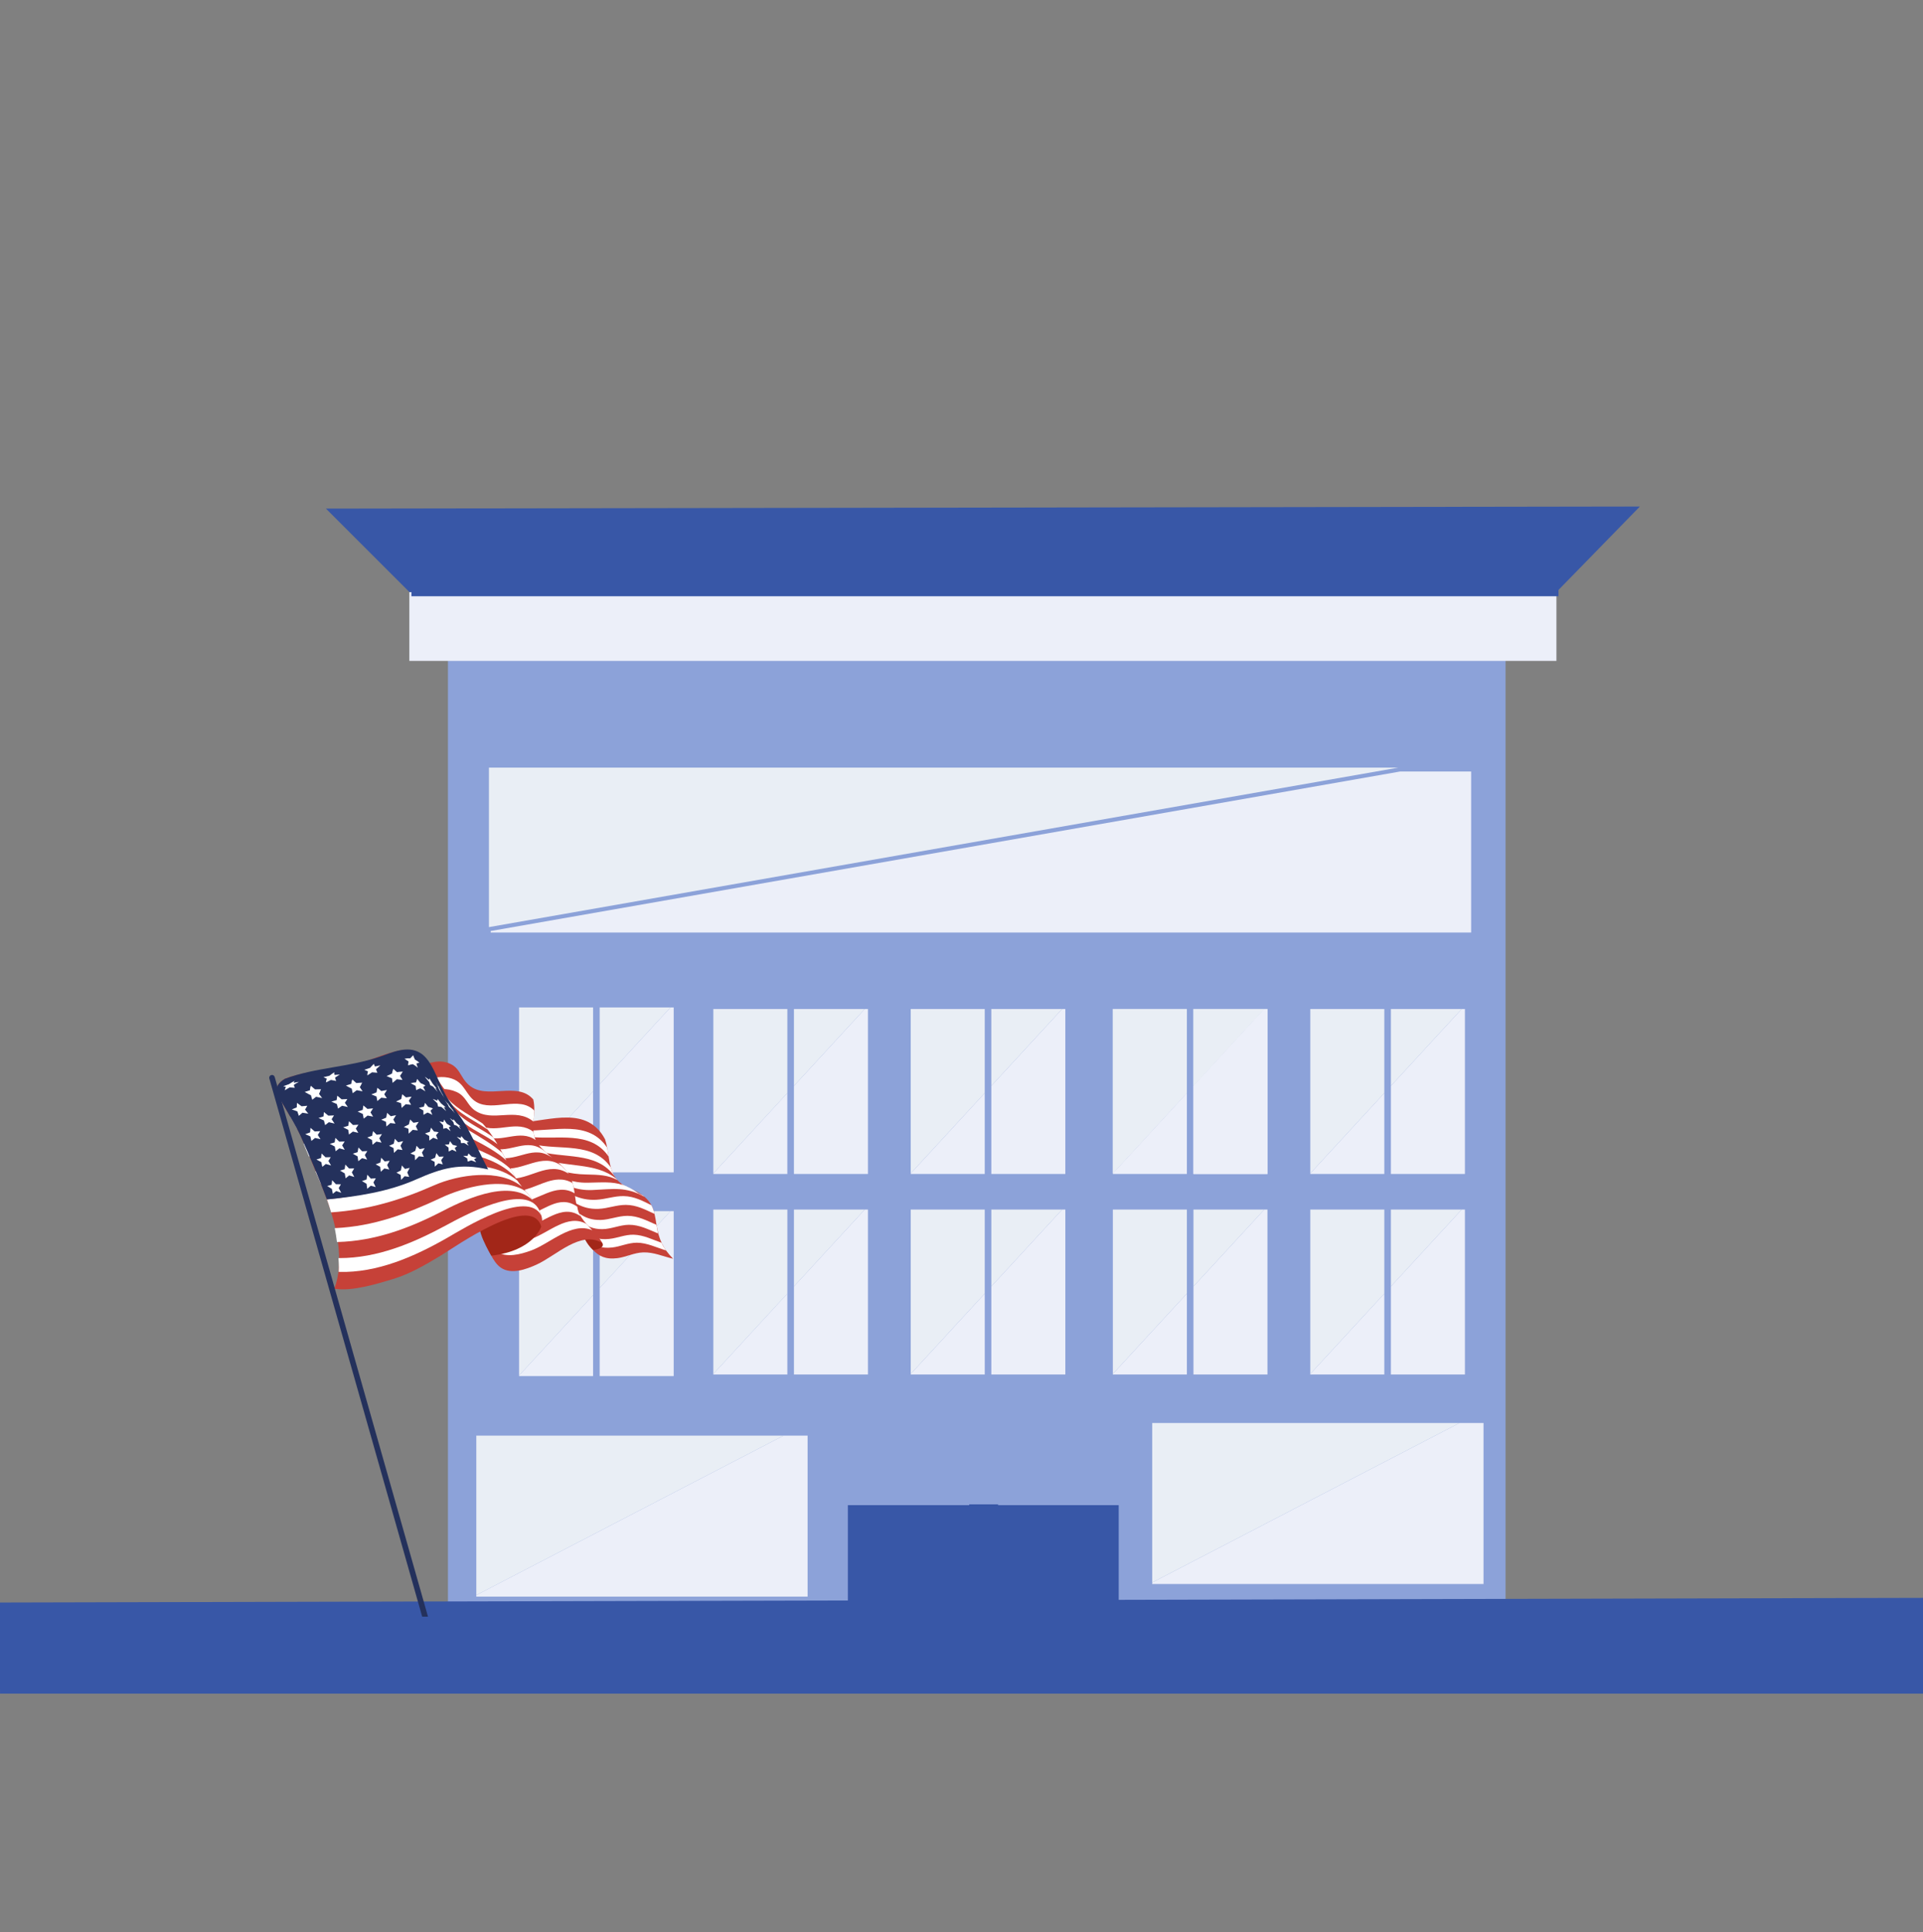 <svg width="200" height="201" viewBox="0 0 200 201" fill="none" xmlns="http://www.w3.org/2000/svg">
<rect x="0" y="0" width="200" height="201" fill="#808080" stroke="none"/>
<g clip-path="url(#clip0_4699_39611)">
<g clip-path="url(#clip1_4699_39611)">
<path d="M156.583 66.797H46.59V175.059H156.583V66.797Z" fill="#8CA2D9"/>
<path d="M116.255 156.656H88.276V174.965H116.255V156.656Z" fill="#3857A7"/>
<path d="M116.161 156.752V174.871H88.371V156.752H116.161ZM116.35 156.562H88.182V175.06H116.35V156.562Z" fill="#3857A7"/>
<path d="M102.302 156.477V174.998" stroke="#3857A7" stroke-width="3" stroke-miterlimit="10"/>
<path d="M161.874 61.586H42.573V68.745H161.874V61.586Z" fill="#ECEFF9"/>
<path d="M42.575 61.582L33.899 52.904L170.552 52.688L161.876 61.582H42.575Z" fill="#3857A7"/>
<path d="M162.09 60.719H42.79V62.02H162.09V60.719Z" fill="#3857A7"/>
<path d="M153.006 80.25V96.997H51.032V96.842L145.615 80.25H153.006Z" fill="#ECEFF9"/>
<path d="M145.436 79.844L50.852 96.436V79.844H145.436Z" fill="#E9EEF5"/>
<path d="M83.995 149.328V166.074H49.538V165.92L81.497 149.328H83.995Z" fill="#ECEFF9"/>
<path d="M81.497 149.328L49.538 165.92V149.328H81.497Z" fill="#E9EEF5"/>
<path d="M154.293 148.016V164.762H119.835V164.608L151.795 148.016H154.293Z" fill="#ECEFF9"/>
<path d="M151.795 148.016L119.835 164.608V148.016H151.795Z" fill="#E9EEF5"/>
<path d="M131.822 104.953V122.112H124.125V112.951L131.491 104.953H131.822Z" fill="#ECEFF9"/>
<path d="M123.44 104.953V113.695L115.742 122.055V104.953H123.44Z" fill="#E9EEF5"/>
<path d="M131.491 104.953L124.125 112.951V104.953H131.491Z" fill="#E9EEF5"/>
<path d="M123.44 113.695V122.112H115.742V122.055L123.44 113.695Z" fill="#ECEFF9"/>
<path d="M131.822 104.953V122.112H124.125V112.951L131.491 104.953H131.822Z" fill="#ECEFF9"/>
<path d="M123.44 104.953V113.695L115.742 122.055V104.953H123.44Z" fill="#E9EEF5"/>
<path d="M131.491 104.953L124.125 112.951V104.953H131.491Z" fill="#E9EEF5"/>
<path d="M143.974 113.695V122.112H136.276V122.055L143.974 113.695Z" fill="#ECEFF9"/>
<path d="M152.358 104.953V122.112H144.66V112.951L152.026 104.953H152.358Z" fill="#ECEFF9"/>
<path d="M143.975 104.953V113.695L136.277 122.055V104.953H143.975Z" fill="#E9EEF5"/>
<path d="M152.026 104.953L144.66 112.951V104.953H152.026Z" fill="#E9EEF5"/>
<path d="M81.887 113.695V122.112H74.189V122.055L81.887 113.695Z" fill="#ECEFF9"/>
<path d="M90.271 104.953V122.112H82.573V112.951L89.939 104.953H90.271Z" fill="#ECEFF9"/>
<path d="M81.889 104.953V113.695L74.19 122.055V104.953H81.889Z" fill="#E9EEF5"/>
<path d="M89.939 104.953L82.573 112.951V104.953H89.939Z" fill="#E9EEF5"/>
<path d="M61.683 113.531V121.947H53.985V121.89L61.683 113.531Z" fill="#ECEFF9"/>
<path d="M70.067 104.789V121.948H62.368V112.787L69.734 104.789H70.067Z" fill="#ECEFF9"/>
<path d="M61.684 104.789V113.531L53.985 121.89V104.789H61.684Z" fill="#E9EEF5"/>
<path d="M69.734 104.789L62.368 112.787V104.789H69.734Z" fill="#E9EEF5"/>
<path d="M61.683 134.719V143.136H53.985V143.078L61.683 134.719Z" fill="#ECEFF9"/>
<path d="M70.067 125.977V143.135H62.368V133.974L69.734 125.977H70.067Z" fill="#ECEFF9"/>
<path d="M61.684 125.977V134.718L53.985 143.078V125.977H61.684Z" fill="#E9EEF5"/>
<path d="M69.734 125.977L62.368 133.974V125.977H69.734Z" fill="#E9EEF5"/>
<path d="M102.417 113.695V122.112H94.719V122.055L102.417 113.695Z" fill="#ECEFF9"/>
<path d="M110.798 104.953V122.112H103.101V112.951L110.467 104.953H110.798Z" fill="#ECEFF9"/>
<path d="M102.416 104.953V113.695L94.718 122.055V104.953H102.416Z" fill="#E9EEF5"/>
<path d="M110.467 104.953L103.101 112.951V104.953H110.467Z" fill="#E9EEF5"/>
<path d="M123.44 134.555V142.972H115.742V142.914L123.44 134.555Z" fill="#ECEFF9"/>
<path d="M131.822 125.812V142.972H124.125V133.811L131.491 125.812H131.822Z" fill="#ECEFF9"/>
<path d="M123.44 125.812V134.555L115.742 142.914V125.812H123.44Z" fill="#E9EEF5"/>
<path d="M131.491 125.812L124.125 133.811V125.812H131.491Z" fill="#E9EEF5"/>
<path d="M143.974 134.555V142.972H136.276V142.914L143.974 134.555Z" fill="#ECEFF9"/>
<path d="M152.358 125.812V142.972H144.66V133.811L152.026 125.812H152.358Z" fill="#ECEFF9"/>
<path d="M143.975 125.812V134.555L136.277 142.914V125.812H143.975Z" fill="#E9EEF5"/>
<path d="M152.026 125.812L144.66 133.811V125.812H152.026Z" fill="#E9EEF5"/>
<path d="M81.888 134.555V142.972H74.19V142.914L81.888 134.555Z" fill="#ECEFF9"/>
<path d="M90.272 125.812V142.972H82.574V133.811L89.94 125.812H90.272Z" fill="#ECEFF9"/>
<path d="M81.89 125.812V134.555L74.191 142.914V125.812H81.89Z" fill="#E9EEF5"/>
<path d="M89.94 125.812L82.574 133.811V125.812H89.94Z" fill="#E9EEF5"/>
<path d="M102.418 134.555V142.972H94.72V142.914L102.418 134.555Z" fill="#ECEFF9"/>
<path d="M110.799 125.812V142.972H103.102V133.811L110.468 125.812H110.799Z" fill="#ECEFF9"/>
<path d="M102.417 125.812V134.555L94.719 142.914V125.812H102.417Z" fill="#E9EEF5"/>
<path d="M110.468 125.812L103.102 133.811V125.812H110.468Z" fill="#E9EEF5"/>
<path d="M0.001 175.688L200.648 175.203" stroke="#3857A7" stroke-width="18" stroke-miterlimit="10"/>
</g>
<g clip-path="url(#clip2_4699_39611)">
<path d="M70 130.929C68.958 130.69 67.984 130.234 66.898 130.27C65.944 130.303 65.145 130.747 64.221 130.868C61.732 131.193 61.329 129.329 60.001 127.606L59.546 126.758C59.484 126.644 59.437 126.554 59.39 126.468C59.367 126.423 59.342 126.378 59.316 126.33C59.281 126.264 59.242 126.192 59.196 126.107L59.196 126.105C59.059 125.85 58.923 125.595 58.786 125.34L58.785 125.339C58.775 125.319 58.764 125.299 58.753 125.28C58.743 125.261 58.733 125.243 58.723 125.225C58.647 125.081 58.589 124.974 58.515 124.836L58.497 124.801L58.435 124.686L58.434 124.685C58.298 124.43 58.161 124.175 58.023 123.92V123.919C57.971 123.821 57.929 123.742 57.888 123.667C57.874 123.641 57.862 123.618 57.849 123.593C57.797 123.495 57.743 123.397 57.674 123.267L57.673 123.266C57.537 123.011 57.4 122.756 57.264 122.501L57.262 122.5V122.499C57.209 122.401 57.167 122.322 57.126 122.246L57.108 122.214C57.098 122.195 57.089 122.176 57.078 122.157C57.069 122.138 57.058 122.118 57.047 122.099C57.007 122.024 56.964 121.945 56.913 121.847L56.912 121.846C56.775 121.591 56.639 121.337 56.502 121.081L56.501 121.081C56.361 120.819 56.291 120.688 56.151 120.428L56.15 120.427C56.014 120.172 55.877 119.917 55.741 119.661H55.74C55.67 119.53 55.617 119.432 55.565 119.334C55.555 119.315 55.544 119.296 55.534 119.277L55.522 119.255C55.513 119.238 55.504 119.221 55.494 119.202C55.469 119.157 55.444 119.109 55.415 119.055L55.39 119.007H55.389C55.253 118.751 55.116 118.497 54.98 118.241H54.978C54.925 118.142 54.883 118.063 54.843 117.988C54.83 117.963 54.817 117.939 54.803 117.914C54.758 117.827 54.712 117.742 54.653 117.635L54.628 117.587H54.627C54.48 117.312 54.333 117.037 54.185 116.761C57.296 116.55 61.067 115.011 62.928 118.503C63.019 118.774 63.086 119.066 63.143 119.37C63.199 119.67 63.245 119.981 63.295 120.29C63.358 120.681 63.427 121.07 63.529 121.435V121.436C63.605 121.702 63.698 121.956 63.822 122.189C63.84 122.224 63.859 122.259 63.879 122.292C63.89 122.312 63.9 122.329 63.912 122.349L63.923 122.368C63.977 122.455 64.034 122.533 64.093 122.608L64.094 122.61C64.128 122.654 64.163 122.695 64.199 122.735L64.199 122.736C64.324 122.874 64.457 122.992 64.597 123.095L64.599 123.096C64.702 123.172 64.809 123.242 64.92 123.307C65.021 123.366 65.123 123.421 65.228 123.471L65.23 123.473C65.451 123.583 65.679 123.683 65.906 123.79L65.909 123.792C66.234 123.944 66.557 124.11 66.857 124.343L66.858 124.344L66.865 124.349C66.924 124.395 66.981 124.442 67.035 124.489C67.359 124.77 67.583 125.057 67.746 125.361C67.898 125.642 67.996 125.94 68.072 126.265C68.154 126.608 68.211 126.981 68.277 127.399L68.283 127.432C68.524 128.916 68.947 129.845 70.001 130.927L70 130.929Z" fill="#C64138"/>
<path d="M63.294 120.291C61.376 117.521 57.937 118.606 54.978 118.241H54.977C54.924 118.143 54.882 118.063 54.842 117.988C54.829 117.964 54.816 117.939 54.802 117.914C54.757 117.828 54.711 117.743 54.652 117.635C54.644 117.619 54.635 117.604 54.627 117.587H54.627C57.652 117.692 61.191 116.455 63.142 119.37C63.198 119.67 63.244 119.981 63.294 120.29V120.291Z" fill="white"/>
<path d="M63.91 122.351C61.999 119.684 58.589 120.599 55.739 119.662H55.739C55.668 119.531 55.616 119.433 55.563 119.335C55.554 119.316 55.543 119.297 55.533 119.278L55.521 119.256C55.512 119.239 55.502 119.222 55.492 119.203C55.468 119.158 55.443 119.11 55.413 119.056C55.405 119.04 55.397 119.024 55.388 119.008H55.389C58.272 119.69 61.655 118.722 63.528 121.436V121.437C63.603 121.703 63.697 121.957 63.82 122.19C63.838 122.223 63.857 122.257 63.878 122.294C63.888 122.313 63.899 122.331 63.91 122.35V122.351Z" fill="white"/>
<path d="M64.198 122.738C63.245 122.223 62.316 122.191 60.932 122.163C59.251 122.129 58.035 121.758 56.501 121.083L56.501 121.083C56.361 120.821 56.291 120.69 56.151 120.43C58.79 121.503 61.941 120.831 64.092 122.611L64.093 122.613C64.127 122.657 64.162 122.698 64.198 122.738Z" fill="white"/>
<path d="M65.429 123.662C65.156 123.517 65.001 123.428 64.786 123.266C64.744 123.235 64.701 123.201 64.653 123.164C64.635 123.143 64.617 123.122 64.598 123.102C64.702 123.178 64.808 123.248 64.919 123.312C64.991 123.339 65.063 123.367 65.135 123.397C65.166 123.423 65.196 123.45 65.227 123.477L65.229 123.478C65.294 123.537 65.361 123.598 65.429 123.662V123.662Z" fill="white"/>
<path d="M67.034 124.487C65.058 123.4 63.815 123.687 61.601 123.783C59.891 123.857 58.761 123.24 57.263 122.498L57.262 122.497V122.496C57.209 122.398 57.166 122.319 57.126 122.243L57.108 122.21C57.098 122.191 57.088 122.173 57.078 122.153C57.068 122.135 57.057 122.115 57.047 122.095C57.007 122.02 56.964 121.942 56.912 121.844C58.346 122.52 59.499 123.048 61.11 123.021C62.619 122.996 63.666 122.884 64.786 123.259C64.831 123.273 64.874 123.289 64.919 123.305C64.991 123.331 65.063 123.36 65.136 123.39C65.384 123.495 65.639 123.625 65.906 123.789L65.908 123.79C66.072 123.891 66.241 124.003 66.415 124.129C66.588 124.209 66.723 124.269 66.85 124.338L66.856 124.341L66.857 124.342L66.864 124.347C66.923 124.393 66.981 124.441 67.034 124.487H67.034Z" fill="white"/>
<path d="M68.071 126.265C67.09 125.814 66.209 125.337 65.097 125.329C64.123 125.323 63.219 125.702 62.258 125.742C60.409 125.819 59.486 124.904 58.023 123.918C57.97 123.82 57.928 123.74 57.888 123.666C57.874 123.64 57.861 123.617 57.848 123.592C57.796 123.494 57.743 123.396 57.673 123.266C59.181 124.125 60.223 124.887 62.019 124.795C62.983 124.747 63.895 124.395 64.87 124.415C65.434 124.425 65.932 124.554 66.413 124.74C66.86 124.912 67.292 125.136 67.745 125.362C67.897 125.642 67.996 125.94 68.072 126.265H68.071Z" fill="white"/>
<path d="M58.785 125.342C60.066 126.581 60.719 127.876 62.655 127.853C63.584 127.843 64.461 127.41 65.401 127.399C66.514 127.388 67.432 127.891 68.437 128.3C68.36 127.953 68.332 127.773 68.276 127.403C67.275 126.97 66.371 126.468 65.251 126.468C64.296 126.468 63.409 126.874 62.466 126.896C60.57 126.94 59.801 125.821 58.434 124.688C58.573 124.949 58.644 125.08 58.785 125.342H58.785Z" fill="white"/>
<path d="M59.546 126.756C60.866 128.374 61.312 130.028 63.667 129.761C64.553 129.661 65.324 129.263 66.241 129.263C67.278 129.263 68.302 129.777 69.277 130.07C69.075 129.778 68.941 129.589 68.809 129.27C67.862 128.942 66.931 128.457 65.909 128.431C65.005 128.408 64.236 128.779 63.359 128.87C61.081 129.108 60.562 127.637 59.196 126.102C59.336 126.363 59.406 126.494 59.546 126.755L59.546 126.756Z" fill="white"/>
<path d="M62.644 129.294C62.644 129.294 63.046 129.841 61.696 130.027C61.696 130.027 61.12 129.585 60.695 128.614C60.695 128.614 61.767 128.285 62.644 129.293V129.294Z" fill="#A22618"/>
<path d="M62.644 129.292C60.369 127.949 57.853 130.615 55.789 131.548C54.732 132.025 53.187 132.603 52.098 131.865C51.236 131.282 50.761 129.84 50.299 128.968C50.149 128.62 50.058 128.279 50.005 127.942V127.942C49.938 127.522 49.928 127.109 49.933 126.698V126.697C49.939 126.173 49.968 125.652 49.929 125.127V125.125C49.923 125.037 49.916 124.949 49.905 124.86V124.859L49.904 124.857V124.855C49.87 124.563 49.809 124.27 49.708 123.972L49.707 123.967L49.704 123.96V123.959C49.58 123.594 49.428 123.232 49.26 122.871V122.87C49.082 122.487 48.885 122.104 48.685 121.726V121.725C48.447 121.279 48.205 120.837 47.977 120.399C47.892 120.238 47.811 120.078 47.734 119.919C47.708 119.866 47.682 119.814 47.657 119.76C47.648 119.743 47.639 119.725 47.63 119.707C47.575 119.593 47.516 119.472 47.444 119.325C47.241 118.909 47.038 118.493 46.835 118.076C46.797 117.996 46.761 117.924 46.728 117.856C46.7 117.8 46.674 117.747 46.65 117.695L46.635 117.664C46.615 117.624 46.596 117.583 46.576 117.543C46.566 117.523 46.557 117.503 46.547 117.483C46.53 117.448 46.512 117.413 46.495 117.378C46.442 117.269 46.385 117.15 46.316 117.01L45.707 115.761C45.678 115.7 45.651 115.646 45.626 115.593C45.606 115.554 45.587 115.513 45.567 115.474C45.556 115.452 45.546 115.431 45.536 115.41C45.517 115.369 45.496 115.329 45.476 115.288C45.447 115.227 45.418 115.168 45.388 115.106C45.368 115.065 45.347 115.023 45.326 114.981C45.295 114.916 45.261 114.847 45.225 114.772L45.207 114.734L45.188 114.694C44.985 114.278 44.782 113.861 44.579 113.444C44.54 113.365 44.504 113.293 44.471 113.225C44.455 113.192 44.44 113.159 44.424 113.128C44.409 113.097 44.394 113.067 44.379 113.036C44.349 112.974 44.319 112.913 44.29 112.851C44.271 112.813 44.253 112.776 44.233 112.738C44.222 112.714 44.21 112.689 44.198 112.665C44.18 112.626 44.16 112.587 44.14 112.545C44.114 112.493 44.087 112.438 44.059 112.378C43.84 111.929 43.621 111.481 43.402 111.031C44.331 110.666 45.331 110.232 46.359 110.494C47.877 110.878 47.776 112.003 48.768 112.866C50.623 114.48 53.795 112.403 55.465 114.367C55.556 114.756 55.577 115.139 55.565 115.516C55.554 115.905 55.512 116.288 55.482 116.663C55.455 117.025 55.44 117.381 55.482 117.732V117.732C55.515 118.018 55.585 118.3 55.715 118.579C55.809 118.782 55.934 118.983 56.101 119.182C56.253 119.364 56.417 119.532 56.588 119.692L56.593 119.697C56.673 119.773 56.756 119.847 56.84 119.919C56.873 119.948 56.904 119.976 56.936 120.003C57.544 120.519 58.205 120.982 58.73 121.587L58.734 121.593C58.759 121.622 58.784 121.651 58.808 121.681C58.911 121.806 59.001 121.928 59.081 122.051L59.082 122.052C59.306 122.392 59.449 122.725 59.549 123.057C59.656 123.409 59.712 123.762 59.764 124.123C59.827 124.56 59.88 125.008 60.001 125.484C60.029 125.592 60.059 125.703 60.095 125.815C60.113 125.87 60.131 125.924 60.15 125.979C60.326 126.479 60.635 126.903 60.986 127.305C61.183 127.53 61.393 127.749 61.602 127.969L61.603 127.97C61.993 128.382 62.375 128.803 62.645 129.291L62.644 129.292Z" fill="#C64138"/>
<path d="M55.565 115.518C55.553 115.907 55.511 116.29 55.481 116.666C53.613 115.114 51.246 116.809 49.37 115.491C48.576 114.932 48.491 114.033 47.476 113.581C46.489 113.141 45.598 113.258 44.578 113.446C44.539 113.367 44.504 113.294 44.471 113.227C44.439 113.16 44.409 113.098 44.379 113.038C44.349 112.976 44.319 112.915 44.289 112.853C44.27 112.815 44.252 112.778 44.233 112.74C44.222 112.716 44.209 112.692 44.198 112.667C44.179 112.628 44.16 112.589 44.139 112.547C44.114 112.495 44.087 112.44 44.058 112.38C45.055 112.102 45.986 111.855 47.012 112.2C48.38 112.661 48.441 113.967 49.53 114.62C51.3 115.681 54.003 113.917 55.565 115.518V115.518Z" fill="white"/>
<path d="M55.714 118.583C54.014 117.398 52.21 118.946 50.413 118.197C49.648 117.877 49.187 116.928 48.436 116.508C47.546 116.011 46.706 115.834 45.706 115.764C45.677 115.704 45.651 115.649 45.625 115.596C45.605 115.557 45.586 115.517 45.566 115.477C45.556 115.456 45.545 115.434 45.536 115.414C45.516 115.373 45.495 115.332 45.475 115.291C45.446 115.23 45.418 115.171 45.388 115.11C45.367 115.068 45.347 115.026 45.326 114.984C45.294 114.919 45.261 114.851 45.224 114.775C45.212 114.751 45.2 114.724 45.187 114.698H45.188C46.219 114.643 47.089 114.687 48.019 115.209C48.84 115.669 49.147 116.687 49.943 117.076C51.741 117.954 53.75 116.401 55.482 117.735V117.736C55.515 118.022 55.585 118.304 55.714 118.583L55.714 118.583Z" fill="white"/>
<path d="M46.835 118.082C47.79 118.377 48.645 118.785 49.549 119.212C50.249 119.543 51.056 120.253 51.822 120.41C53.895 120.835 55.485 118.982 57.446 120.434C57.111 120.159 56.941 120.024 56.626 119.73C54.764 118.222 53.13 120.028 51.145 119.419C50.39 119.186 49.731 118.35 49.022 117.983C48.134 117.522 47.29 117.215 46.316 117.016C46.524 117.442 46.628 117.655 46.835 118.082L46.835 118.082Z" fill="white"/>
<path d="M47.964 120.394C49.466 121.229 51.078 122.45 52.861 122.597C55.109 122.783 57.032 120.664 59.145 122.096C58.889 121.75 58.721 121.569 58.407 121.267C56.357 119.799 54.442 121.882 52.242 121.507C50.562 121.221 49.026 119.909 47.444 119.328C47.653 119.755 47.756 119.968 47.964 120.394H47.964Z" fill="white"/>
<path d="M59.764 124.123C57.774 122.93 55.932 124.987 53.83 125.122C53.771 125.126 53.712 125.129 53.655 125.131C51.741 125.188 50.547 124.118 49.261 122.87V122.869C49.204 122.815 49.148 122.761 49.093 122.707C48.885 122.28 48.781 122.067 48.573 121.641C48.611 121.669 48.648 121.696 48.685 121.724V121.725C50.123 122.798 51.542 123.928 53.457 123.92C55.107 123.913 56.585 122.734 58.1 122.689C58.577 122.674 59.058 122.773 59.549 123.056C59.655 123.409 59.712 123.761 59.764 124.123H59.764Z" fill="white"/>
<path d="M49.891 125.071C51.098 126.933 52.036 128.227 54.465 127.741C56.511 127.332 58.402 125.076 60.398 126.523C60.156 126.123 60.104 125.925 60.035 125.512C58.084 124.161 56.563 126.067 54.589 126.471C52.193 126.961 51.036 125.737 49.701 123.961C49.909 124.388 49.928 124.614 49.891 125.071Z" fill="white"/>
<path d="M61.602 127.969C59.462 127.039 57.206 129.375 55.191 130.092C54.125 130.471 52.68 130.87 51.635 130.186C50.923 129.719 50.443 128.73 50.005 127.941V127.941C49.928 127.801 49.853 127.668 49.776 127.545C49.714 127.091 49.725 126.863 49.759 126.406C49.816 126.498 49.874 126.596 49.933 126.696V126.697C50.397 127.499 50.9 128.545 51.685 128.994C52.723 129.586 54.172 129.247 55.213 128.883C57.111 128.221 59.021 126.227 60.986 127.305C61.182 127.531 61.393 127.749 61.602 127.97V127.969Z" fill="white"/>
<path d="M56.294 127.574C56.294 127.574 55.552 130.094 51.096 130.612C51.096 130.612 49.194 127.444 50.145 127.144C50.145 127.144 56.072 123.684 56.294 127.574Z" fill="#A22618"/>
<path d="M56.294 127.574C55.218 124.07 47.359 129.689 45.793 130.631C44.229 131.571 42.627 132.513 40.871 133.044C39.158 133.562 36.55 134.355 34.782 134.047C35.038 133.334 35.184 132.587 35.242 131.821L35.243 131.817C35.267 131.501 35.277 131.18 35.273 130.858C35.267 130.305 35.22 129.746 35.143 129.187C35.077 128.704 34.986 128.221 34.878 127.742C34.754 127.188 34.605 126.639 34.44 126.101C34.401 125.971 34.36 125.842 34.319 125.714L34.314 125.698C34.166 125.237 34.007 124.784 33.842 124.343C33.742 124.079 33.64 123.816 33.536 123.552C33.447 123.33 33.358 123.111 33.268 122.895C33.245 122.839 33.222 122.785 33.2 122.733C33.078 122.436 32.955 122.137 32.833 121.837C32.62 121.318 32.408 120.797 32.191 120.277C32.12 120.105 32.048 119.933 31.976 119.762C31.968 119.744 31.959 119.725 31.952 119.706C31.844 119.452 31.735 119.2 31.623 118.948C31.429 118.506 31.228 118.067 31.019 117.636C30.982 117.561 30.945 117.486 30.906 117.412C30.861 117.323 30.814 117.235 30.766 117.147C30.746 117.112 30.727 117.077 30.709 117.043C30.434 116.549 30.133 116.07 29.849 115.581C29.807 115.509 29.766 115.435 29.725 115.363C29.716 115.346 29.707 115.33 29.698 115.313C29.667 115.259 29.637 115.204 29.605 115.151C29.587 115.119 29.568 115.087 29.55 115.056C29.296 114.622 29.045 114.24 28.903 113.884C28.896 113.866 28.889 113.849 28.883 113.83L28.875 113.809L28.873 113.804C28.866 113.785 28.859 113.766 28.854 113.747C28.847 113.73 28.843 113.713 28.837 113.696C28.808 113.597 28.789 113.498 28.785 113.402C28.768 113.093 28.886 112.799 29.222 112.501L29.264 112.465C29.293 112.441 29.323 112.417 29.355 112.393C29.434 112.333 29.523 112.273 29.622 112.212C29.689 112.187 29.756 112.163 29.823 112.139C31.892 111.41 33.937 111.318 36.083 110.93C36.957 110.771 37.795 110.482 38.63 110.181L38.631 110.18C39.347 109.922 40.06 109.654 40.792 109.455L40.803 109.453C41.067 109.38 41.333 109.318 41.604 109.267C43.666 108.88 44.379 110.113 45.244 111.755C45.378 112.007 45.513 112.244 45.65 112.465L45.651 112.467C46.686 114.14 47.863 115.014 49.611 116.248C49.82 116.45 50.017 116.656 50.202 116.866C50.385 117.072 50.557 117.28 50.719 117.493C50.921 117.755 51.11 118.022 51.289 118.293C51.446 118.531 51.596 118.771 51.74 119.014C51.915 119.309 52.082 119.609 52.245 119.911V119.912C52.387 120.174 52.528 120.439 52.667 120.707C52.829 121.017 52.991 121.332 53.157 121.649C53.293 121.906 53.429 122.164 53.572 122.424L53.584 122.446L53.59 122.456C53.648 122.562 53.717 122.672 53.795 122.785C53.936 122.994 54.108 123.215 54.294 123.446C54.424 123.607 54.561 123.771 54.7 123.939L54.7 123.94C54.949 124.241 55.205 124.552 55.438 124.868L55.44 124.869C55.63 125.125 55.807 125.385 55.956 125.646L55.961 125.656C56.014 125.746 56.061 125.839 56.105 125.929C56.124 125.967 56.141 126.004 56.158 126.042V126.043C56.221 126.185 56.274 126.328 56.313 126.468L56.315 126.472C56.418 126.85 56.428 127.22 56.293 127.575L56.294 127.574Z" fill="#C64138"/>
<path d="M50.72 117.499C49.574 116.699 48.239 116.106 47.229 115.134C47.109 115.019 46.997 114.898 46.892 114.773C46.468 114.271 46.133 113.701 45.696 113.207C45.085 112.518 44.502 112.082 43.851 111.876C43.688 111.824 43.522 111.786 43.35 111.764C43.141 111.735 42.923 111.727 42.693 111.74C42.474 111.752 42.245 111.782 42.003 111.831C41.836 111.863 41.664 111.905 41.484 111.954L41.455 111.963C41.24 112.023 41.027 112.087 40.815 112.152C40.417 112.276 40.022 112.408 39.628 112.542C39.528 112.576 39.427 112.609 39.326 112.643C38.49 112.926 37.653 113.204 36.792 113.405C36.501 113.474 36.208 113.533 35.912 113.581C35.552 113.638 35.195 113.691 34.84 113.74C32.993 113.995 31.186 114.176 29.357 114.701C29.171 114.33 29.02 114.106 28.875 113.815L28.873 113.81C28.817 113.698 28.761 113.575 28.705 113.432C28.73 113.424 28.757 113.416 28.782 113.409L28.785 113.407C30.957 112.749 33.093 112.632 35.321 112.292C35.588 112.251 35.852 112.201 36.115 112.144C36.846 111.984 37.561 111.768 38.272 111.54C39.166 111.253 40.054 110.949 40.965 110.712C41.348 110.613 41.7 110.552 42.026 110.531C42.049 110.53 42.073 110.528 42.096 110.528C43.36 110.469 44.24 111.027 45.17 112.235C45.678 112.896 46.026 113.665 46.582 114.291C46.605 114.317 46.628 114.343 46.652 114.369C47.639 115.427 49.014 116.067 50.203 116.872C50.386 117.077 50.558 117.286 50.72 117.499L50.72 117.499Z" fill="white"/>
<path d="M51.74 119.014C50.672 118.187 49.453 117.703 48.373 116.891L48.339 116.864C47.764 116.421 47.326 115.849 46.766 115.389C46.187 114.915 45.654 114.633 45.106 114.501C44.352 114.318 43.57 114.419 42.602 114.689C41.448 115.012 40.348 115.475 39.219 115.853C38.577 116.068 37.925 116.257 37.247 116.375C37.071 116.407 36.893 116.436 36.716 116.465C36.042 116.573 35.371 116.665 34.7 116.759C33.434 116.935 32.171 117.115 30.906 117.413H30.905C30.855 117.317 30.808 117.23 30.765 117.148C30.746 117.112 30.727 117.078 30.708 117.044C30.546 116.746 30.407 116.516 30.195 116.156C31.633 115.784 33.061 115.591 34.501 115.395C35.157 115.305 35.816 115.214 36.479 115.105C36.534 115.097 36.588 115.087 36.643 115.079C37.581 114.92 38.472 114.632 39.356 114.321C40.265 114.002 41.167 113.661 42.105 113.418C43.124 113.155 43.92 113.088 44.671 113.327C45.215 113.501 45.735 113.834 46.297 114.372C46.802 114.855 47.192 115.435 47.699 115.912L47.7 115.913C47.757 115.967 47.814 116.018 47.874 116.069C48.916 116.95 50.189 117.486 51.289 118.293C51.446 118.53 51.596 118.77 51.74 119.014V119.014Z" fill="white"/>
<path d="M52.668 120.712C51.707 119.839 50.454 119.15 49.222 118.516C48.672 118.234 48.127 117.963 47.613 117.692C46.696 117.209 45.89 117.085 45.037 117.184C44.956 117.193 44.876 117.204 44.795 117.217C44.431 117.277 44.056 117.374 43.658 117.498C43.595 117.518 43.532 117.539 43.467 117.56C43.421 117.575 43.376 117.59 43.33 117.605C42.86 117.764 42.398 117.941 41.939 118.121C41.906 118.135 41.872 118.148 41.838 118.161C40.768 118.582 39.706 119.015 38.572 119.265C38.483 119.285 38.392 119.303 38.3 119.321C37.627 119.451 36.949 119.561 36.269 119.662C34.912 119.865 33.547 120.039 32.197 120.282L32.192 120.283C32.172 120.286 32.153 120.289 32.133 120.293C31.904 119.762 31.79 119.497 31.577 118.965L31.618 118.957L31.624 118.955C32.865 118.701 34.112 118.53 35.358 118.352C36.07 118.251 36.782 118.146 37.492 118.021C37.604 118.003 37.715 117.983 37.826 117.962C38.704 117.8 39.537 117.522 40.36 117.217C40.484 117.172 40.608 117.126 40.731 117.078C41.131 116.927 41.528 116.772 41.929 116.625C42.309 116.486 42.692 116.351 43.08 116.233C43.616 116.069 44.102 115.955 44.566 115.911C44.66 115.902 44.753 115.895 44.845 115.893C45.075 115.885 45.3 115.897 45.524 115.931C46.081 116.014 46.633 116.233 47.234 116.627C47.714 116.942 48.218 117.248 48.73 117.554C49.951 118.288 51.209 119.027 52.246 119.915V119.916C52.388 120.179 52.528 120.443 52.668 120.711L52.668 120.712Z" fill="white"/>
<path d="M33.383 123.177C35.355 122.933 37.422 122.683 39.365 122.274C41.118 121.905 42.676 121.072 44.335 120.437C47.241 119.324 51.419 120.114 53.584 122.451C53.427 122.152 53.351 122.001 53.202 121.697C51.891 120.368 49.811 119.61 48.062 118.942C46.589 118.379 45.385 118.594 43.935 119.113C42.24 119.718 40.656 120.556 38.877 120.914C36.891 121.314 34.82 121.546 32.813 121.847C33.046 122.378 33.162 122.644 33.383 123.178V123.177Z" fill="white"/>
<path d="M54.295 123.451C51.977 121.503 47.67 122.178 45.157 123.29C43.403 124.065 41.687 124.704 39.927 125.182C38.17 125.659 36.37 125.975 34.441 126.108H34.432C34.39 125.963 34.355 125.837 34.319 125.721L34.314 125.705C34.222 125.395 34.137 125.148 34.001 124.767L33.995 124.75C37.881 124.389 41.215 123.465 44.792 121.984C45.84 121.55 47.137 121.279 48.462 121.24C49.192 121.218 49.931 121.265 50.64 121.396C51.83 121.614 52.94 122.06 53.795 122.79C53.937 122.999 54.109 123.22 54.294 123.451H54.295Z" fill="white"/>
<path d="M55.439 124.868C52.876 122.404 47.701 125.113 45.846 126.066C42.487 127.792 38.964 129.083 35.142 129.189C35.109 129.189 35.077 129.19 35.044 129.191C34.97 128.613 34.925 128.321 34.815 127.747C34.836 127.746 34.857 127.745 34.877 127.744C38.892 127.554 42.316 126.258 45.9 124.579C48.155 123.522 52.394 122.32 54.699 123.939L54.7 123.941C54.949 124.242 55.204 124.552 55.438 124.868H55.439Z" fill="white"/>
<path d="M56.314 126.471C54.892 123.582 48.15 127.817 46.507 128.759C43.101 130.708 39.237 132.415 35.226 132.301C35.236 132.122 35.241 131.969 35.242 131.825L35.242 131.821C35.243 131.51 35.225 131.244 35.202 130.863C35.225 130.863 35.249 130.863 35.272 130.863C39.276 130.871 42.993 129.293 46.446 127.424C48.163 126.496 54.343 123.119 55.955 125.649L55.961 125.659C56.014 125.744 56.063 125.834 56.105 125.932C56.116 125.958 56.127 125.985 56.138 126.012L56.157 126.045V126.046C56.221 126.189 56.273 126.331 56.313 126.472L56.314 126.471Z" fill="white"/>
<path d="M34.001 124.766C37.165 124.445 40.345 123.98 43.269 122.686C45.988 121.483 47.841 120.968 50.77 121.64C50.02 120.23 49.383 118.757 48.622 117.354C47.9 116.021 46.821 114.889 46.165 113.534C45.479 112.326 44.955 110.291 43.704 109.523C42.379 108.709 40.785 109.472 39.463 109.923C36.228 111.028 32.807 111.025 29.623 112.215C28.138 113.128 28.919 113.929 29.644 115.223C30.186 116.192 30.782 117.117 31.246 118.129C32.236 120.294 33.161 122.538 34.001 124.766H34.001Z" fill="#24315C"/>
<path d="M44.514 168.161L28.571 112.025C28.527 111.87 28.366 111.779 28.212 111.824C28.057 111.868 27.967 112.029 28.011 112.184L43.909 168.161H44.515H44.514Z" fill="#24315C"/>
<path d="M34.543 122.758C34.7 122.925 34.779 123.008 34.934 123.176C35.143 123.18 35.248 123.181 35.457 123.184C35.365 123.344 35.319 123.423 35.227 123.582C35.333 123.777 35.386 123.875 35.492 124.071C35.283 123.998 35.178 123.961 34.967 123.888C34.827 124.003 34.756 124.06 34.617 124.172C34.576 123.97 34.556 123.87 34.515 123.669C34.32 123.546 34.222 123.485 34.026 123.364C34.211 123.312 34.304 123.285 34.491 123.232C34.511 123.043 34.522 122.948 34.543 122.758V122.758Z" fill="white"/>
<path d="M33.446 119.984C33.609 120.14 33.691 120.218 33.853 120.377C34.071 120.371 34.179 120.369 34.398 120.365C34.301 120.524 34.253 120.603 34.157 120.762C34.268 120.949 34.323 121.042 34.433 121.23C34.215 121.166 34.105 121.135 33.886 121.072C33.739 121.191 33.667 121.25 33.522 121.368C33.479 121.172 33.458 121.074 33.416 120.879C33.213 120.769 33.111 120.714 32.907 120.608C33.1 120.545 33.197 120.514 33.391 120.452C33.413 120.265 33.424 120.171 33.447 119.984H33.446Z" fill="white"/>
<path d="M32.294 117.312C32.473 117.462 32.56 117.538 32.732 117.693C32.959 117.679 33.072 117.672 33.299 117.659C33.198 117.817 33.148 117.895 33.048 118.054C33.163 118.229 33.22 118.318 33.334 118.496C33.107 118.443 32.993 118.417 32.766 118.367C32.613 118.49 32.537 118.552 32.386 118.676C32.343 118.487 32.321 118.393 32.277 118.205C32.067 118.109 31.961 118.062 31.75 117.972C31.95 117.898 32.052 117.863 32.253 117.79C32.272 117.598 32.279 117.502 32.294 117.313L32.294 117.312Z" fill="white"/>
<path d="M30.888 114.719C31.081 114.864 31.173 114.931 31.363 115.072C31.6 115.048 31.72 115.038 31.959 115.019C31.865 115.18 31.819 115.26 31.728 115.422C31.864 115.593 31.931 115.675 32.067 115.845C31.823 115.801 31.701 115.781 31.457 115.743C31.306 115.871 31.231 115.935 31.082 116.066C31.02 115.882 30.989 115.792 30.926 115.606C30.694 115.521 30.579 115.479 30.347 115.398C30.553 115.312 30.656 115.27 30.863 115.189C30.872 115.002 30.88 114.912 30.888 114.719L30.888 114.719Z" fill="white"/>
<path d="M30.645 112.422C30.573 112.509 30.558 112.547 30.563 112.626C30.774 112.582 30.88 112.562 31.095 112.526C30.867 112.65 30.761 112.711 30.569 112.838C30.571 112.95 30.592 113.009 30.665 113.149C30.443 113.125 30.335 113.116 30.13 113.108C29.925 113.222 29.827 113.281 29.638 113.406C29.644 113.252 29.664 113.186 29.744 113.058C29.608 113.024 29.551 113.011 29.461 112.989C29.7 112.898 29.819 112.855 30.059 112.77C30.26 112.637 30.376 112.57 30.644 112.422L30.645 112.422Z" fill="white"/>
<path d="M35.915 121.133C36.071 121.297 36.149 121.379 36.304 121.544C36.519 121.541 36.626 121.539 36.841 121.534C36.74 121.698 36.69 121.78 36.592 121.943C36.695 122.135 36.746 122.231 36.848 122.425C36.636 122.36 36.529 122.327 36.315 122.261C36.167 122.382 36.093 122.443 35.947 122.563C35.911 122.359 35.893 122.258 35.857 122.055C35.66 121.937 35.562 121.878 35.363 121.761C35.556 121.703 35.653 121.673 35.847 121.614C35.874 121.421 35.888 121.325 35.915 121.133H35.915Z" fill="white"/>
<path d="M34.88 118.359C35.042 118.515 35.123 118.593 35.285 118.751C35.51 118.744 35.622 118.741 35.848 118.734C35.742 118.894 35.689 118.974 35.586 119.134C35.693 119.319 35.747 119.411 35.853 119.598C35.63 119.538 35.519 119.507 35.295 119.447C35.14 119.567 35.064 119.627 34.91 119.747C34.873 119.549 34.854 119.451 34.817 119.256C34.611 119.145 34.508 119.09 34.302 118.982C34.503 118.92 34.604 118.889 34.807 118.827C34.835 118.64 34.85 118.546 34.88 118.36L34.88 118.359Z" fill="white"/>
<path d="M33.687 115.672C33.871 115.82 33.964 115.895 34.146 116.046C34.383 116.036 34.502 116.032 34.74 116.023C34.64 116.179 34.59 116.258 34.491 116.416C34.616 116.596 34.678 116.687 34.799 116.87C34.562 116.812 34.443 116.784 34.204 116.727C34.048 116.848 33.97 116.909 33.815 117.031C33.767 116.836 33.741 116.739 33.689 116.547C33.465 116.443 33.353 116.391 33.127 116.29C33.334 116.224 33.438 116.192 33.647 116.128C33.663 115.944 33.67 115.854 33.686 115.672H33.687Z" fill="white"/>
<path d="M32.325 112.938C32.475 113.069 32.564 113.142 32.76 113.314C33.01 113.307 33.136 113.305 33.388 113.301C33.291 113.479 33.28 113.626 33.175 113.778C33.305 113.948 33.371 114.036 33.504 114.218C33.253 114.163 33.127 114.135 32.876 114.084C32.714 114.205 32.634 114.267 32.475 114.392C32.418 114.197 32.389 114.103 32.336 113.921C32.103 113.826 31.94 113.703 31.693 113.581C31.908 113.505 32.017 113.47 32.236 113.4C32.247 113.193 32.264 113.104 32.325 112.938V112.938Z" fill="white"/>
<path d="M38.204 122.188C38.351 122.351 38.424 122.433 38.569 122.596C38.777 122.584 38.881 122.577 39.087 122.562C38.987 122.735 38.937 122.821 38.837 122.993C38.932 123.186 38.98 123.283 39.074 123.476C38.87 123.42 38.768 123.391 38.562 123.332C38.415 123.463 38.342 123.528 38.196 123.656C38.166 123.448 38.151 123.344 38.121 123.137C37.933 123.023 37.838 122.965 37.647 122.849C37.837 122.784 37.933 122.751 38.123 122.684C38.156 122.485 38.171 122.386 38.204 122.188L38.204 122.188Z" fill="white"/>
<path d="M37.282 119.359C37.437 119.518 37.512 119.597 37.663 119.756C37.88 119.746 37.989 119.74 38.205 119.727C38.099 119.894 38.047 119.977 37.942 120.144C38.041 120.332 38.09 120.426 38.187 120.615C37.974 120.558 37.87 120.529 37.652 120.471C37.496 120.598 37.419 120.66 37.264 120.785C37.234 120.583 37.218 120.482 37.188 120.281C36.99 120.17 36.89 120.114 36.69 120.002C36.891 119.938 36.992 119.906 37.193 119.841C37.228 119.648 37.245 119.552 37.281 119.359H37.282Z" fill="white"/>
<path d="M36.298 116.625C36.469 116.781 36.55 116.86 36.712 117.018C36.94 117.008 37.052 117.002 37.279 116.989C37.169 117.149 37.115 117.228 37.006 117.387C37.11 117.566 37.161 117.657 37.263 117.838C37.041 117.784 36.934 117.756 36.705 117.701C36.539 117.823 36.457 117.884 36.294 118.006C36.263 117.811 36.248 117.715 36.216 117.522C36.007 117.417 35.903 117.364 35.692 117.259C35.903 117.196 36.009 117.166 36.22 117.1C36.253 116.909 36.268 116.814 36.298 116.625V116.625Z" fill="white"/>
<path d="M35.08 113.969C35.265 114.123 35.349 114.197 35.528 114.348C35.767 114.339 35.886 114.334 36.126 114.323C36.02 114.479 35.969 114.557 35.866 114.712C35.989 114.888 36.05 114.974 36.173 115.149C35.933 115.096 35.819 115.068 35.571 115.016C35.404 115.135 35.321 115.194 35.157 115.312C35.108 115.124 35.085 115.032 35.037 114.843C34.807 114.741 34.692 114.689 34.461 114.586C34.68 114.523 34.79 114.491 35.012 114.428C35.038 114.245 35.053 114.156 35.08 113.969Z" fill="white"/>
<path d="M34.772 111.531C34.753 111.648 34.754 111.703 34.791 111.811C35.009 111.795 35.12 111.787 35.342 111.769C35.133 111.895 35.035 111.956 34.852 112.082C34.871 112.217 34.896 112.286 34.971 112.44C34.745 112.395 34.644 112.372 34.422 112.334C34.208 112.436 34.103 112.487 33.903 112.593C33.91 112.429 33.927 112.356 33.992 112.211C33.834 112.14 33.763 112.107 33.642 112.041C33.889 111.983 34.014 111.954 34.265 111.896C34.441 111.755 34.543 111.684 34.772 111.531Z" fill="white"/>
<path d="M39.652 120.422C39.795 120.576 39.866 120.653 40.007 120.806C40.216 120.782 40.32 120.769 40.527 120.74C40.421 120.919 40.369 121.008 40.264 121.185C40.353 121.371 40.398 121.463 40.486 121.65C40.284 121.607 40.182 121.585 39.978 121.539C39.827 121.678 39.752 121.747 39.602 121.883C39.578 121.678 39.566 121.576 39.542 121.371C39.356 121.268 39.262 121.216 39.074 121.11C39.268 121.036 39.364 120.998 39.557 120.921C39.595 120.721 39.614 120.621 39.652 120.422V120.422Z" fill="white"/>
<path d="M38.8 117.656C38.95 117.806 39.025 117.88 39.174 118.03C39.394 118.007 39.503 117.995 39.722 117.968C39.611 118.141 39.556 118.228 39.445 118.4C39.539 118.581 39.586 118.672 39.679 118.854C39.466 118.811 39.359 118.788 39.144 118.742C38.985 118.876 38.906 118.942 38.748 119.073C38.722 118.874 38.71 118.774 38.685 118.576C38.489 118.474 38.391 118.423 38.194 118.319C38.396 118.248 38.498 118.212 38.701 118.138C38.74 117.945 38.76 117.849 38.8 117.657L38.8 117.656Z" fill="white"/>
<path d="M37.791 114.984C37.962 115.129 38.048 115.201 38.218 115.347C38.451 115.326 38.567 115.315 38.799 115.289C38.692 115.456 38.638 115.539 38.532 115.705C38.643 115.881 38.698 115.969 38.805 116.147C38.577 116.104 38.462 116.082 38.231 116.036C38.069 116.165 37.989 116.229 37.828 116.356C37.792 116.161 37.773 116.064 37.734 115.871C37.52 115.772 37.412 115.721 37.195 115.62C37.405 115.553 37.51 115.519 37.721 115.448C37.749 115.262 37.763 115.17 37.791 114.985V114.984Z" fill="white"/>
<path d="M36.644 112.282C36.791 112.417 36.874 112.49 37.054 112.653C37.301 112.638 37.424 112.63 37.67 112.611C37.561 112.791 37.535 112.923 37.42 113.082C37.535 113.252 37.594 113.337 37.711 113.515C37.469 113.47 37.347 113.447 37.103 113.4C36.934 113.525 36.85 113.587 36.684 113.712C36.641 113.518 36.62 113.424 36.581 113.239C36.358 113.143 36.211 113.038 35.976 112.916C36.196 112.849 36.307 112.815 36.529 112.745C36.557 112.544 36.58 112.454 36.643 112.281L36.644 112.282Z" fill="white"/>
<path d="M41.795 121.227C41.926 121.372 41.992 121.445 42.121 121.59C42.318 121.547 42.417 121.524 42.61 121.475C42.508 121.668 42.457 121.765 42.356 121.956C42.436 122.139 42.476 122.231 42.556 122.414C42.367 122.388 42.272 122.375 42.081 122.345C41.936 122.5 41.863 122.577 41.719 122.729C41.7 122.521 41.69 122.417 41.671 122.21C41.497 122.119 41.409 122.073 41.232 121.979C41.418 121.888 41.51 121.842 41.694 121.746C41.734 121.538 41.754 121.434 41.795 121.227V121.227Z" fill="white"/>
<path d="M41.063 118.453C41.202 118.596 41.27 118.668 41.407 118.81C41.615 118.769 41.721 118.746 41.925 118.699C41.817 118.888 41.761 118.983 41.652 119.17C41.736 119.349 41.778 119.439 41.86 119.619C41.661 119.593 41.561 119.579 41.359 119.549C41.204 119.7 41.127 119.774 40.973 119.921C40.955 119.718 40.946 119.616 40.927 119.413C40.744 119.323 40.651 119.277 40.465 119.184C40.661 119.097 40.759 119.052 40.954 118.96C40.997 118.757 41.019 118.656 41.063 118.453V118.453Z" fill="white"/>
<path d="M40.262 115.758C40.417 115.897 40.493 115.967 40.642 116.107C40.864 116.066 40.976 116.042 41.19 115.995C41.08 116.177 41.021 116.268 40.907 116.449C40.998 116.62 41.041 116.706 41.13 116.88C40.919 116.856 40.813 116.844 40.598 116.815C40.435 116.961 40.354 117.032 40.191 117.175C40.172 116.978 40.162 116.881 40.141 116.687C39.946 116.601 39.848 116.558 39.65 116.469C39.856 116.386 39.96 116.343 40.165 116.253C40.206 116.054 40.225 115.956 40.262 115.758Z" fill="white"/>
<path d="M39.248 113.149C39.416 113.288 39.496 113.353 39.66 113.487C39.896 113.447 40.017 113.424 40.243 113.378C40.135 113.557 40.076 113.647 39.965 113.823C40.072 113.99 40.127 114.073 40.234 114.241C40.004 114.219 39.889 114.207 39.656 114.179C39.491 114.321 39.409 114.39 39.245 114.528C39.209 114.337 39.191 114.243 39.156 114.054C38.942 113.969 38.834 113.926 38.618 113.838C38.833 113.757 38.941 113.716 39.156 113.629C39.192 113.438 39.212 113.344 39.248 113.148V113.149Z" fill="white"/>
<path d="M38.891 110.657C38.913 110.773 38.936 110.827 39.002 110.935C39.225 110.89 39.343 110.864 39.56 110.813C39.377 110.975 39.285 111.056 39.114 111.214C39.149 111.357 39.177 111.428 39.25 111.584C39.026 111.566 38.916 111.556 38.699 111.537C38.497 111.667 38.398 111.73 38.204 111.857C38.21 111.683 38.222 111.602 38.27 111.44C38.105 111.375 38.029 111.343 37.89 111.278C38.129 111.201 38.248 111.162 38.486 111.079C38.63 110.914 38.711 110.832 38.891 110.656L38.891 110.657Z" fill="white"/>
<path d="M43.323 119.18C43.456 119.319 43.522 119.388 43.653 119.529C43.862 119.482 43.966 119.461 44.171 119.426C44.056 119.606 43.998 119.698 43.883 119.885C43.96 120.063 43.998 120.153 44.074 120.332C43.876 120.306 43.777 120.294 43.575 120.274C43.413 120.435 43.332 120.517 43.168 120.685C43.159 120.477 43.153 120.374 43.144 120.168C42.962 120.093 42.87 120.056 42.684 119.984C42.889 119.868 42.991 119.812 43.192 119.703C43.245 119.493 43.271 119.388 43.323 119.18H43.323Z" fill="white"/>
<path d="M42.656 116.445C42.796 116.581 42.867 116.65 43.004 116.788C43.224 116.746 43.333 116.727 43.548 116.698C43.429 116.87 43.369 116.959 43.249 117.141C43.33 117.317 43.371 117.406 43.451 117.583C43.244 117.553 43.139 117.54 42.928 117.519C42.76 117.675 42.675 117.756 42.505 117.919C42.495 117.716 42.489 117.614 42.478 117.412C42.288 117.337 42.192 117.301 41.998 117.229C42.21 117.117 42.316 117.062 42.525 116.956C42.578 116.75 42.604 116.648 42.657 116.445H42.656Z" fill="white"/>
<path d="M41.834 113.82C41.995 113.952 42.074 114.018 42.231 114.152C42.462 114.112 42.577 114.095 42.804 114.073C42.689 114.235 42.632 114.32 42.515 114.493C42.613 114.663 42.661 114.748 42.755 114.92C42.534 114.888 42.422 114.876 42.196 114.855C42.027 115.006 41.942 115.084 41.771 115.242C41.75 115.045 41.738 114.948 41.713 114.752C41.506 114.681 41.402 114.646 41.193 114.577C41.408 114.469 41.516 114.415 41.731 114.312C41.773 114.114 41.794 114.016 41.835 113.82H41.834Z" fill="white"/>
<path d="M40.904 111.18C41.047 111.307 41.125 111.375 41.289 111.521C41.532 111.488 41.653 111.476 41.892 111.465C41.773 111.63 41.729 111.742 41.606 111.909C41.706 112.076 41.758 112.16 41.86 112.331C41.627 112.295 41.508 112.282 41.272 112.259C41.096 112.406 41.008 112.483 40.832 112.638C40.805 112.443 40.792 112.347 40.768 112.157C40.555 112.087 40.425 112.016 40.205 111.932C40.428 111.826 40.54 111.772 40.765 111.672C40.809 111.464 40.837 111.367 40.904 111.18V111.18Z" fill="white"/>
<path d="M45.379 119.946C45.499 120.095 45.558 120.17 45.675 120.318C45.868 120.306 45.962 120.302 46.151 120.297C46.044 120.444 45.991 120.52 45.883 120.679C45.952 120.853 45.986 120.94 46.055 121.113C45.872 121.069 45.781 121.047 45.596 121.006C45.447 121.14 45.372 121.21 45.223 121.354C45.215 121.154 45.212 121.055 45.205 120.857C45.04 120.764 44.956 120.718 44.789 120.628C44.975 120.539 45.068 120.496 45.253 120.419C45.303 120.226 45.328 120.131 45.379 119.945V119.946Z" fill="white"/>
<path d="M44.829 117.297C44.954 117.457 45.016 117.537 45.138 117.698C45.338 117.718 45.432 117.732 45.617 117.768C45.515 117.884 45.464 117.948 45.353 118.079C45.423 118.257 45.458 118.346 45.527 118.523C45.341 118.445 45.246 118.41 45.053 118.345C44.895 118.452 44.816 118.512 44.653 118.639C44.648 118.445 44.644 118.348 44.639 118.156C44.463 118.051 44.375 118.001 44.2 117.904C44.395 117.827 44.497 117.792 44.695 117.737C44.749 117.557 44.776 117.469 44.829 117.297Z" fill="white"/>
<path d="M44.204 114.719C44.344 114.884 44.413 114.968 44.545 115.138C44.753 115.189 44.847 115.22 45.028 115.293C44.934 115.375 44.889 115.424 44.778 115.524C44.855 115.701 44.892 115.788 44.966 115.967C44.773 115.859 44.676 115.811 44.472 115.725C44.308 115.806 44.223 115.855 44.047 115.965C44.041 115.779 44.038 115.688 44.03 115.506C43.84 115.394 43.745 115.342 43.56 115.243C43.762 115.178 43.873 115.152 44.081 115.118C44.133 114.952 44.157 114.872 44.203 114.719H44.204Z" fill="white"/>
<path d="M43.386 112.227C43.536 112.403 43.608 112.49 43.752 112.669C43.968 112.751 44.063 112.801 44.243 112.912C44.158 112.964 44.12 112.999 44.013 113.07C44.104 113.247 44.151 113.337 44.242 113.517C44.038 113.378 43.933 113.316 43.712 113.208C43.548 113.264 43.462 113.301 43.28 113.395C43.259 113.217 43.248 113.128 43.23 112.954C43.019 112.832 42.916 112.777 42.715 112.672C42.925 112.62 43.044 112.6 43.265 112.589C43.314 112.439 43.34 112.367 43.386 112.227Z" fill="white"/>
<path d="M42.971 109.766C43.035 109.945 43.073 110.034 43.158 110.218C43.366 110.328 43.453 110.394 43.615 110.541C43.498 110.561 43.446 110.581 43.306 110.621C43.354 110.796 43.384 110.884 43.453 111.064C43.255 110.893 43.153 110.819 42.941 110.692C42.751 110.718 42.651 110.743 42.442 110.817C42.45 110.65 42.46 110.57 42.493 110.411C42.308 110.285 42.223 110.231 42.071 110.128C42.296 110.088 42.426 110.075 42.663 110.085C42.78 109.953 42.842 109.89 42.971 109.766Z" fill="white"/>
<path d="M46.797 118.695C46.912 118.851 46.97 118.928 47.086 119.078C47.269 119.126 47.361 119.152 47.545 119.207C47.447 119.284 47.398 119.325 47.297 119.416C47.369 119.569 47.405 119.646 47.478 119.797C47.295 119.715 47.205 119.674 47.026 119.592C46.884 119.658 46.812 119.696 46.668 119.779C46.661 119.613 46.658 119.531 46.65 119.369C46.494 119.251 46.416 119.191 46.26 119.07C46.433 119.047 46.519 119.04 46.691 119.032C46.734 118.892 46.756 118.825 46.797 118.695H46.797Z" fill="white"/>
<path d="M46.186 116.453C46.3 116.628 46.356 116.715 46.47 116.887C46.639 116.986 46.724 117.039 46.892 117.146C46.808 117.183 46.766 117.206 46.678 117.258C46.751 117.419 46.787 117.5 46.86 117.659C46.69 117.53 46.606 117.466 46.436 117.339C46.306 117.359 46.24 117.373 46.106 117.413C46.095 117.256 46.089 117.179 46.076 117.027C45.924 116.874 45.848 116.798 45.695 116.647C45.861 116.668 45.942 116.685 46.102 116.727C46.138 116.612 46.154 116.557 46.187 116.453L46.186 116.453Z" fill="white"/>
<path d="M45.51 114.305C45.659 114.498 45.732 114.593 45.879 114.781C46.071 114.932 46.165 115.01 46.352 115.168C46.278 115.163 46.239 115.164 46.159 115.173C46.261 115.335 46.311 115.415 46.411 115.575C46.214 115.404 46.116 115.317 45.916 115.149C45.78 115.119 45.711 115.11 45.565 115.103C45.535 114.962 45.519 114.893 45.485 114.757C45.297 114.574 45.202 114.483 45.009 114.305C45.199 114.372 45.29 114.413 45.468 114.507C45.488 114.421 45.496 114.38 45.51 114.305V114.305Z" fill="white"/>
<path d="M44.664 112.173C44.789 112.388 44.856 112.496 44.994 112.712C45.17 112.917 45.255 113.023 45.422 113.234C45.362 113.195 45.338 113.187 45.269 113.157C45.367 113.327 45.417 113.411 45.518 113.578C45.336 113.361 45.245 113.252 45.057 113.038C44.936 112.962 44.873 112.929 44.74 112.879C44.703 112.748 44.684 112.685 44.647 112.558C44.469 112.342 44.367 112.218 44.178 112C44.359 112.112 44.446 112.178 44.613 112.321C44.629 112.252 44.639 112.224 44.664 112.173L44.664 112.173Z" fill="white"/>
<path d="M48.723 119.977C48.854 120.107 48.92 120.172 49.055 120.298C49.258 120.349 49.361 120.377 49.571 120.435C49.465 120.487 49.412 120.515 49.306 120.579C49.394 120.704 49.439 120.767 49.529 120.891C49.32 120.813 49.218 120.774 49.016 120.698C48.864 120.74 48.788 120.765 48.637 120.823C48.621 120.69 48.614 120.625 48.597 120.495C48.423 120.39 48.337 120.337 48.169 120.227C48.35 120.222 48.44 120.223 48.623 120.231C48.664 120.125 48.684 120.074 48.723 119.977L48.723 119.977Z" fill="white"/>
<path d="M47.986 118.172C48.11 118.323 48.173 118.397 48.3 118.543C48.483 118.638 48.576 118.686 48.766 118.781C48.675 118.806 48.629 118.82 48.537 118.853C48.622 118.985 48.665 119.051 48.75 119.18C48.56 119.066 48.467 119.008 48.284 118.89C48.149 118.891 48.082 118.893 47.947 118.905C47.929 118.782 47.919 118.721 47.9 118.601C47.739 118.46 47.66 118.389 47.504 118.244C47.667 118.29 47.748 118.316 47.912 118.372C47.943 118.288 47.958 118.248 47.986 118.172Z" fill="white"/>
<path d="M47.166 116.421C47.292 116.585 47.355 116.665 47.482 116.822C47.646 116.959 47.728 117.026 47.9 117.155C47.829 117.149 47.794 117.146 47.722 117.145C47.81 117.277 47.853 117.341 47.939 117.475C47.765 117.326 47.681 117.251 47.513 117.096C47.398 117.053 47.34 117.032 47.223 116.997C47.198 116.886 47.185 116.834 47.155 116.73C47.003 116.558 46.929 116.473 46.781 116.297C46.923 116.394 46.995 116.445 47.138 116.55C47.152 116.495 47.157 116.469 47.166 116.422L47.166 116.421Z" fill="white"/>
<path d="M46.536 114.707C46.656 114.89 46.717 114.978 46.842 115.151C46.987 115.33 47.061 115.417 47.214 115.582C47.163 115.546 47.138 115.528 47.087 115.492C47.181 115.625 47.232 115.695 47.33 115.83C47.167 115.648 47.087 115.553 46.929 115.358C46.839 115.274 46.794 115.231 46.701 115.148C46.656 115.051 46.632 115.002 46.59 114.912C46.444 114.708 46.374 114.608 46.232 114.398C46.356 114.547 46.417 114.622 46.541 114.776C46.54 114.747 46.539 114.733 46.536 114.707Z" fill="white"/>
<path d="M45.597 112.955C45.677 113.164 45.721 113.265 45.817 113.464C45.934 113.684 45.992 113.791 46.119 113.991C46.078 113.939 46.056 113.91 46.012 113.85C46.091 113.998 46.132 114.071 46.217 114.216C46.075 113.996 46.007 113.881 45.874 113.644C45.794 113.519 45.753 113.454 45.669 113.326C45.635 113.237 45.619 113.194 45.592 113.107C45.473 112.865 45.419 112.746 45.316 112.5C45.42 112.695 45.471 112.794 45.573 112.993C45.583 112.978 45.588 112.97 45.596 112.955L45.597 112.955Z" fill="white"/>
</g>
</g>
<defs>
<clipPath id="clip0_4699_39611">
<rect width="200" height="176" fill="white" transform="translate(0 13)"/>
</clipPath>
<clipPath id="clip1_4699_39611">
<rect width="200.649" height="150" fill="white" transform="translate(0 26.164)"/>
</clipPath>
<clipPath id="clip2_4699_39611">
<rect width="42" height="59" fill="white" transform="translate(28 109.164)"/>
</clipPath>
</defs>
</svg>
